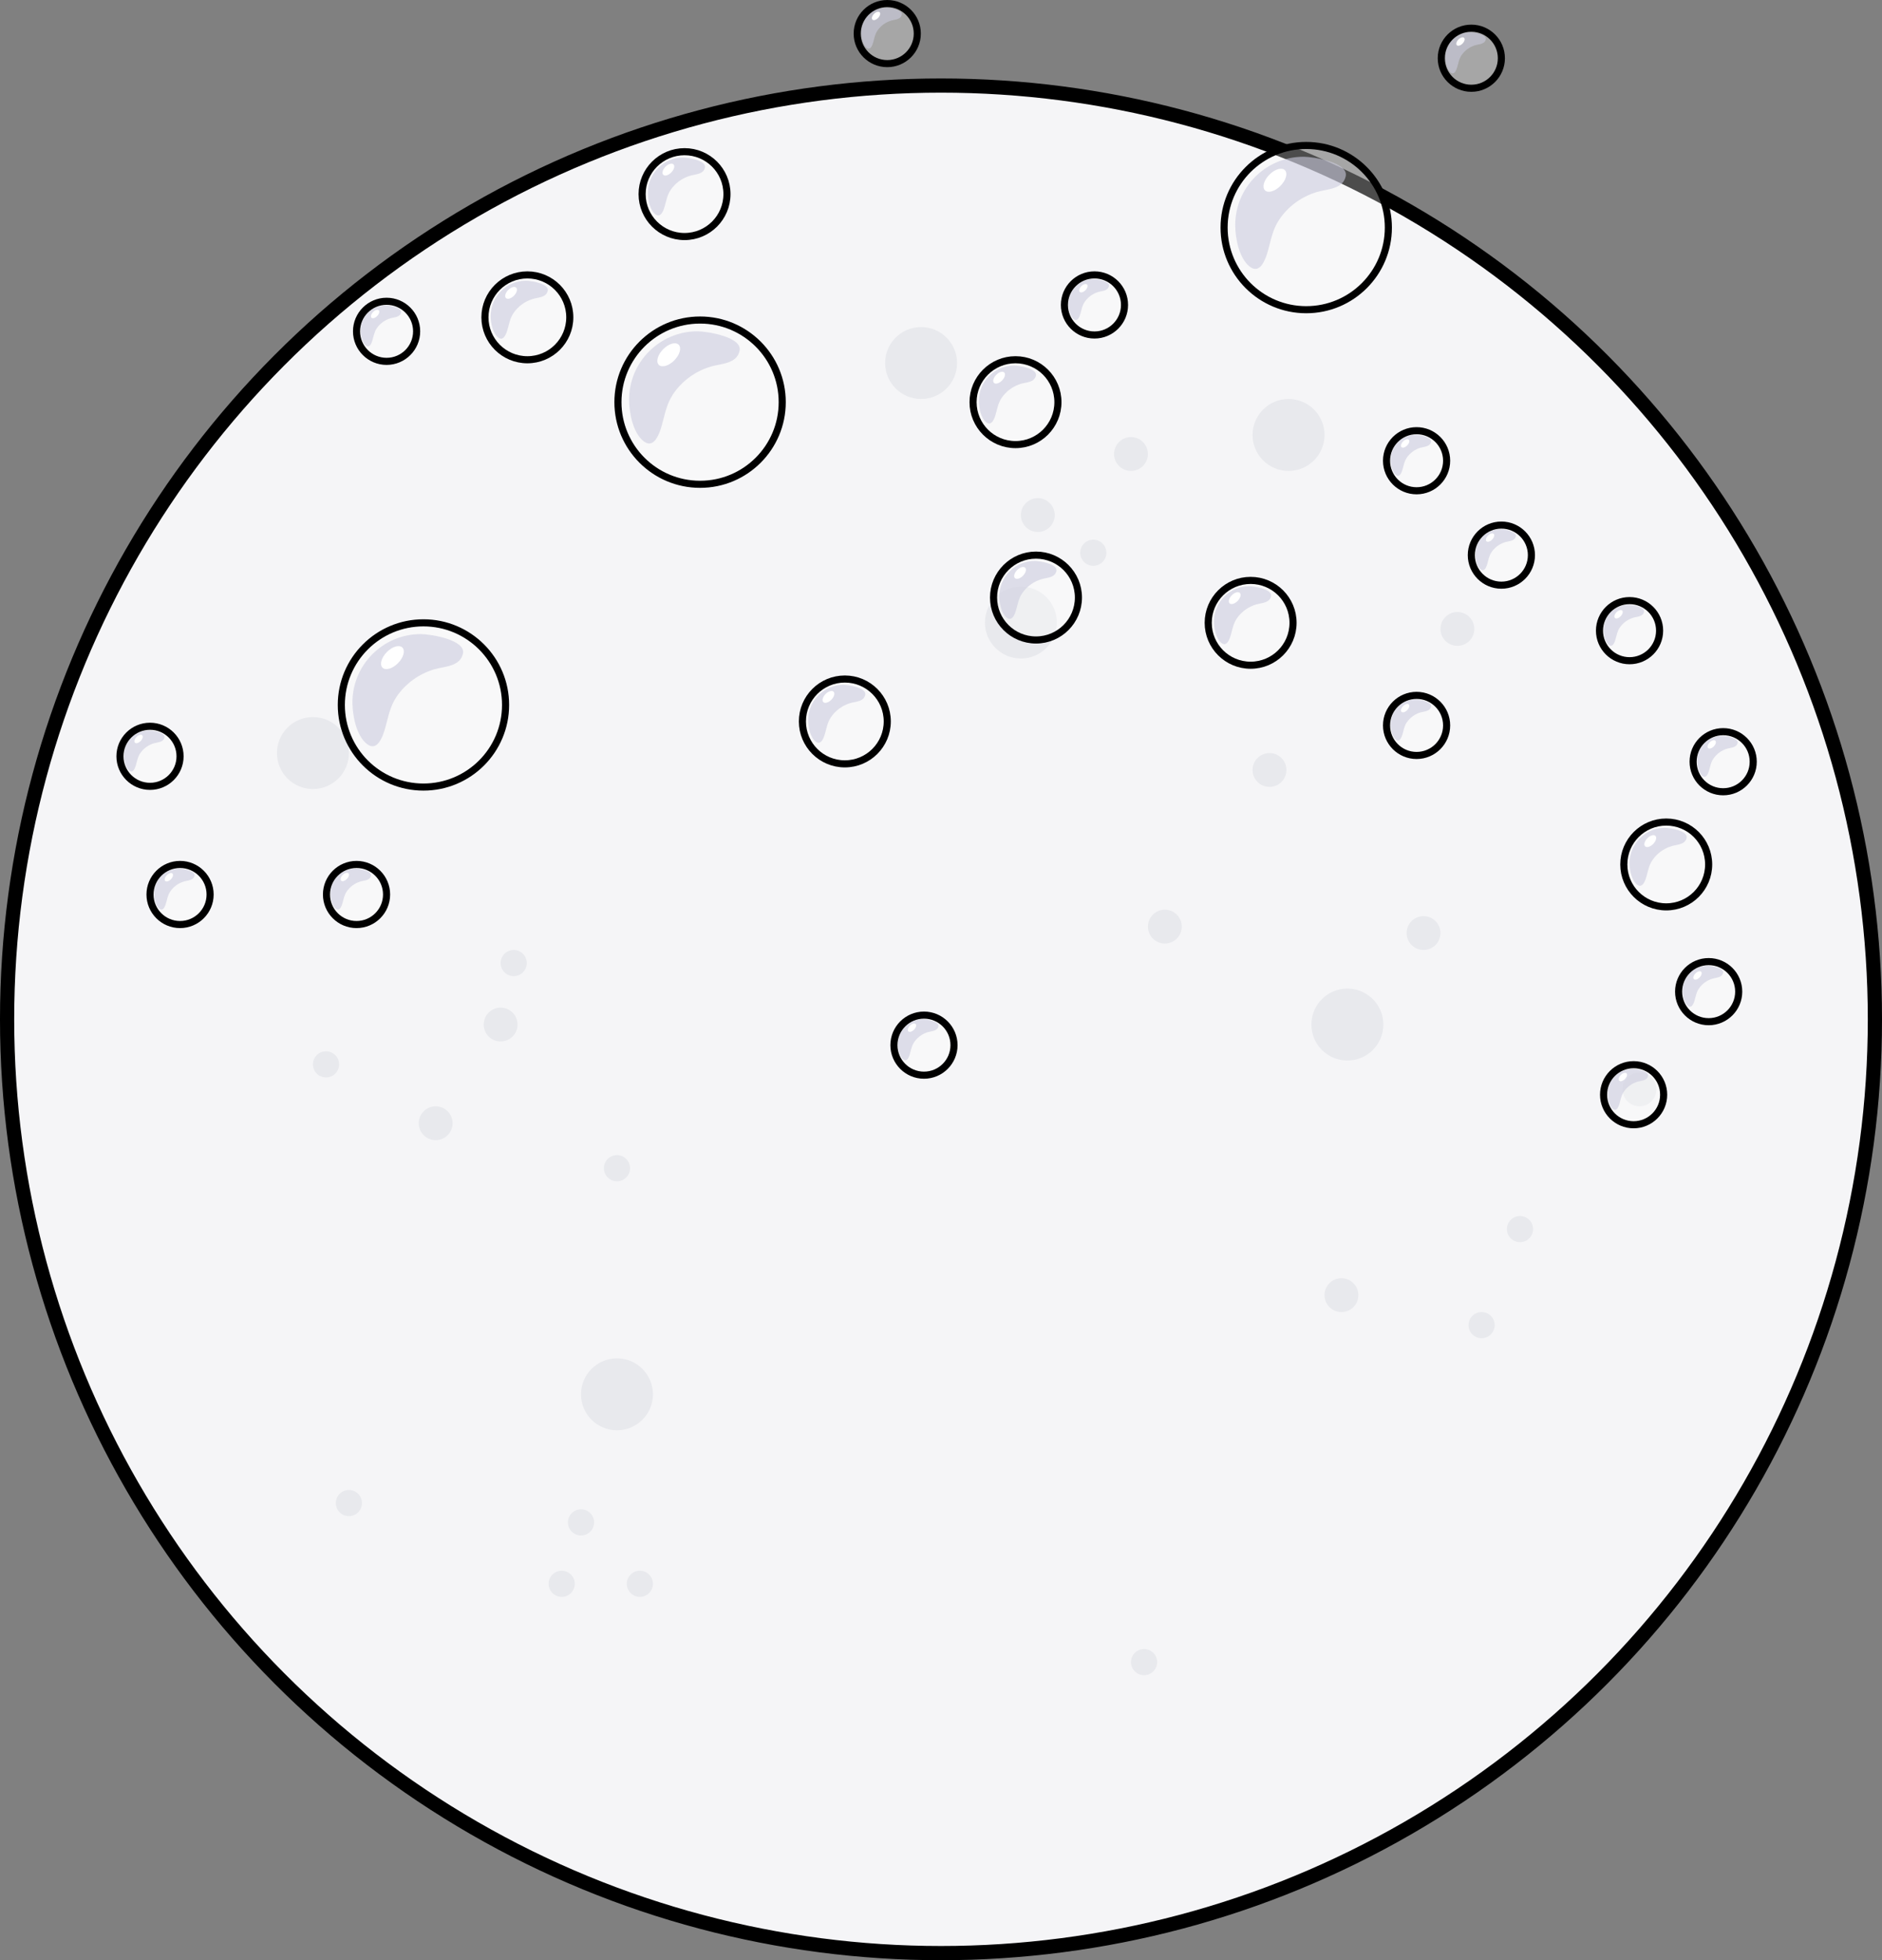 <?xml version="1.0" encoding="utf-8"?>
<!-- Generator: Adobe Illustrator 16.0.0, SVG Export Plug-In . SVG Version: 6.00 Build 0)  -->
<!DOCTYPE svg PUBLIC "-//W3C//DTD SVG 1.1//EN" "http://www.w3.org/Graphics/SVG/1.1/DTD/svg11.dtd">
<svg version="1.1" id="Layer_1" xmlns="http://www.w3.org/2000/svg" xmlns:xlink="http://www.w3.org/1999/xlink" x="0px" y="0px"
	 width="203.198px" height="211.671px" viewBox="0 0 203.198 211.671" enable-background="new 0 0 203.198 211.671"
	 xml:space="preserve">
<rect x="0" y="0" width="203.198" height="211.671" fill="#808080" stroke="none"/>
<g>
	<g>
		<g>
			<circle fill="#F5F5F7" cx="101.599" cy="110.073" r="100.833"/>
			
				<circle fill="none" stroke="#000000" stroke-width="1.533" stroke-linecap="round" stroke-linejoin="round" stroke-miterlimit="10" cx="101.599" cy="110.073" r="100.833"/>
		</g>
		<g>
			<circle fill="#E8E9ED" cx="139.123" cy="46.97" r="3.885"/>
			<circle fill="#E8E9ED" cx="110.225" cy="67.227" r="3.883"/>
			<circle fill="#E8E9ED" cx="99.45" cy="39.202" r="3.884"/>
			<circle fill="#E8E9ED" cx="33.787" cy="81.318" r="3.885"/>
			<circle fill="#E8E9ED" cx="66.614" cy="150.566" r="3.884"/>
			<circle fill="#E8E9ED" cx="145.475" cy="110.637" r="3.885"/>
			<circle fill="#E8E9ED" cx="153.698" cy="100.756" r="1.827"/>
			<circle fill="#E8E9ED" cx="35.199" cy="114.937" r="1.413"/>
			<circle fill="#E8E9ED" cx="66.614" cy="126.148" r="1.413"/>
			<circle fill="#E8E9ED" cx="37.67" cy="162.308" r="1.412"/>
			<path fill="#E8E9ED" d="M70.498,171.029c0,0.779-0.632,1.412-1.414,1.412c-0.777,0-1.411-0.633-1.411-1.412
				c0-0.781,0.634-1.414,1.411-1.414C69.866,169.615,70.498,170.248,70.498,171.029z"/>
			<circle fill="#E8E9ED" cx="62.731" cy="164.396" r="1.414"/>
			<circle fill="#E8E9ED" cx="60.645" cy="171.029" r="1.412"/>
			<circle fill="#E8E9ED" cx="123.524" cy="179.484" r="1.413"/>
			<circle fill="#E8E9ED" cx="164.113" cy="132.724" r="1.413"/>
			<circle fill="#E8E9ED" cx="159.968" cy="143.096" r="1.413"/>
			<circle fill="#E8E9ED" cx="137.066" cy="83.146" r="1.828"/>
			<path fill="#E8E9ED" d="M55.88,110.637c0,1.011-0.819,1.827-1.828,1.827c-1.007,0-1.828-0.816-1.828-1.827
				c0-1.01,0.821-1.827,1.828-1.827C55.061,108.81,55.88,109.627,55.88,110.637z"/>
			<circle fill="#E8E9ED" cx="47.038" cy="121.292" r="1.827"/>
			<circle fill="#E8E9ED" cx="157.353" cy="67.916" r="1.827"/>
			<circle fill="#E8E9ED" cx="177.013" cy="117.637" r="1.828"/>
			<circle fill="#E8E9ED" cx="144.834" cy="139.857" r="1.827"/>
			<circle fill="#E8E9ED" cx="125.767" cy="100.061" r="1.827"/>
			<circle fill="#E8E9ED" cx="112.051" cy="55.619" r="1.828"/>
			<circle fill="#E8E9ED" cx="122.112" cy="49.026" r="1.828"/>
			<path fill="#E8E9ED" d="M119.455,59.688c0,0.781-0.632,1.413-1.414,1.413c-0.777,0-1.412-0.632-1.412-1.413
				s0.635-1.413,1.412-1.413C118.823,58.275,119.455,58.908,119.455,59.688z"/>
			<path fill="#E8E9ED" d="M56.877,103.997c0,0.78-0.632,1.413-1.414,1.413c-0.777,0-1.411-0.632-1.411-1.413
				c0-0.781,0.634-1.413,1.411-1.413C56.245,102.583,56.877,103.215,56.877,103.997z"/>
		</g>
	</g>
	<g>
		<g>
			<g>
				<circle opacity="0.3" fill="#FFFFFF" cx="75.587" cy="43.428" r="8.869"/>
				<path opacity="0.6" fill="#CCCCDE" d="M71.24,46.598c0.081-0.218,0.145-0.43,0.197-0.608c0.357-1.232,0.504-2.336,1.244-3.437
					c0.967-1.435,2.442-2.499,4.104-2.978c1.111-0.322,2.756-0.283,3.066-1.688c0.333-1.499-3.523-2.109-4.548-2.109
					c-4.075,0-7.382,3.306-7.382,7.383c0,1.356,0.406,3.566,1.554,4.472C70.377,48.348,70.928,47.433,71.24,46.598z"/>
				
					<circle fill="none" stroke="#000000" stroke-width="0.766" stroke-linecap="round" stroke-linejoin="round" stroke-miterlimit="10" cx="75.587" cy="43.428" r="8.869"/>
			</g>
			
				<ellipse transform="matrix(0.713 0.701 -0.701 0.713 47.58 -39.628)" fill="#FFFFFF" cx="72.208" cy="38.319" rx="0.85" ry="1.529"/>
		</g>
		<g>
			<g>
				<circle opacity="0.3" fill="#FFFFFF" cx="45.719" cy="76.124" r="8.867"/>
				<path opacity="0.6" fill="#CCCCDE" d="M41.369,79.294c0.084-0.219,0.146-0.432,0.201-0.609c0.355-1.231,0.503-2.335,1.242-3.437
					c0.966-1.435,2.443-2.498,4.103-2.978c1.114-0.322,2.755-0.282,3.069-1.688c0.33-1.499-3.524-2.109-4.549-2.109
					c-4.078,0-7.384,3.306-7.384,7.383c0,1.356,0.407,3.566,1.554,4.472C40.507,81.042,41.059,80.128,41.369,79.294z"/>
				
					<circle fill="none" stroke="#000000" stroke-width="0.766" stroke-linecap="round" stroke-linejoin="round" stroke-miterlimit="10" cx="45.719" cy="76.124" r="8.867"/>
			</g>
			
				<ellipse transform="matrix(0.713 0.701 -0.701 0.713 61.964 -9.3)" fill="#FFFFFF" cx="42.338" cy="71.014" rx="0.85" ry="1.528"/>
		</g>
		<g>
			<g>
				<circle opacity="0.3" fill="#FFFFFF" cx="141.032" cy="24.576" r="8.868"/>
				<path opacity="0.6" fill="#CCCCDE" d="M136.684,27.746c0.082-0.218,0.146-0.431,0.198-0.608
					c0.357-1.232,0.503-2.336,1.245-3.437c0.965-1.435,2.441-2.499,4.102-2.978c1.113-0.323,2.756-0.283,3.067-1.688
					c0.332-1.499-3.524-2.109-4.547-2.109c-4.077,0-7.383,3.306-7.383,7.383c0,1.356,0.405,3.566,1.553,4.472
					C135.822,29.496,136.373,28.581,136.684,27.746z"/>
				
					<circle fill="none" stroke="#000000" stroke-width="0.766" stroke-linecap="round" stroke-linejoin="round" stroke-miterlimit="10" cx="141.032" cy="24.576" r="8.868"/>
			</g>
			<path fill="#FFFFFF" d="M138.256,20.063c-0.59,0.602-1.342,0.823-1.677,0.494c-0.335-0.331-0.126-1.085,0.468-1.687
				c0.591-0.604,1.342-0.825,1.678-0.496S138.852,19.46,138.256,20.063z"/>
		</g>
		<g>
			<g>
				<circle opacity="0.3" fill="#FFFFFF" cx="91.216" cy="77.905" r="4.581"/>
				<path opacity="0.6" fill="#CCCCDE" d="M88.97,79.542c0.042-0.113,0.075-0.223,0.103-0.314c0.186-0.636,0.26-1.206,0.643-1.775
					c0.498-0.741,1.262-1.291,2.117-1.539c0.576-0.166,1.426-0.146,1.584-0.872c0.174-0.774-1.817-1.089-2.348-1.089
					c-2.105,0-3.814,1.708-3.814,3.814c0,0.7,0.213,1.841,0.805,2.309C88.523,80.446,88.809,79.974,88.97,79.542z"/>
				
					<circle fill="none" stroke="#000000" stroke-width="0.766" stroke-linecap="round" stroke-linejoin="round" stroke-miterlimit="10" cx="91.216" cy="77.905" r="4.581"/>
			</g>
			
				<ellipse transform="matrix(0.713 0.701 -0.701 0.713 78.418 -41.127)" fill="#FFFFFF" cx="89.468" cy="75.266" rx="0.439" ry="0.789"/>
		</g>
		<g>
			<g>
				<circle opacity="0.3" fill="#FFFFFF" cx="109.642" cy="43.428" r="4.582"/>
				<path opacity="0.6" fill="#CCCCDE" d="M107.396,45.066c0.042-0.113,0.075-0.223,0.102-0.314
					c0.186-0.636,0.262-1.206,0.645-1.776c0.497-0.74,1.26-1.29,2.117-1.537c0.576-0.167,1.425-0.146,1.585-0.873
					c0.173-0.773-1.819-1.089-2.349-1.089c-2.107,0-3.813,1.708-3.813,3.814c0,0.701,0.211,1.842,0.802,2.311
					C106.951,45.969,107.234,45.497,107.396,45.066z"/>
				
					<circle fill="none" stroke="#000000" stroke-width="0.766" stroke-linecap="round" stroke-linejoin="round" stroke-miterlimit="10" cx="109.642" cy="43.428" r="4.582"/>
			</g>
			
				<ellipse transform="matrix(0.713 0.701 -0.701 0.713 59.536 -63.932)" fill="#FFFFFF" cx="107.895" cy="40.789" rx="0.439" ry="0.789"/>
		</g>
		<g>
			<g>
				<circle opacity="0.3" fill="#FFFFFF" cx="152.947" cy="78.335" r="3.244"/>
				<path opacity="0.6" fill="#CCCCDE" d="M151.357,79.495c0.029-0.08,0.053-0.158,0.072-0.222c0.13-0.451,0.184-0.854,0.455-1.257
					c0.352-0.524,0.893-0.914,1.498-1.089c0.41-0.118,1.01-0.104,1.125-0.618c0.121-0.548-1.289-0.771-1.664-0.771
					c-1.494,0-2.7,1.21-2.7,2.701c0,0.496,0.149,1.304,0.569,1.636C151.041,80.135,151.244,79.801,151.357,79.495z"/>
				
					<circle fill="none" stroke="#000000" stroke-width="0.766" stroke-linecap="round" stroke-linejoin="round" stroke-miterlimit="10" cx="152.947" cy="78.335" r="3.244"/>
			</g>
			<path fill="#FFFFFF" d="M151.933,76.685c-0.218,0.22-0.491,0.301-0.612,0.181c-0.123-0.121-0.048-0.397,0.168-0.618
				c0.219-0.22,0.494-0.301,0.616-0.181C152.227,76.188,152.149,76.464,151.933,76.685z"/>
		</g>
		<g>
			<g>
				<circle opacity="0.3" fill="#FFFFFF" cx="184.483" cy="107.083" r="3.244"/>
				<path opacity="0.6" fill="#CCCCDE" d="M182.893,108.242c0.029-0.08,0.053-0.158,0.071-0.223c0.132-0.45,0.186-0.854,0.455-1.256
					c0.354-0.525,0.893-0.915,1.501-1.089c0.408-0.119,1.008-0.104,1.122-0.619c0.123-0.547-1.289-0.771-1.665-0.771
					c-1.49,0-2.701,1.21-2.701,2.702c0,0.494,0.152,1.305,0.571,1.636C182.578,108.882,182.778,108.547,182.893,108.242z"/>
				
					<circle fill="none" stroke="#000000" stroke-width="0.766" stroke-linecap="round" stroke-linejoin="round" stroke-miterlimit="10" cx="184.483" cy="107.083" r="3.244"/>
			</g>
			
				<ellipse transform="matrix(0.713 0.702 -0.702 0.713 126.486 -98.323)" fill="#FFFFFF" cx="183.245" cy="105.214" rx="0.311" ry="0.558"/>
		</g>
		<g>
			<g>
				<circle opacity="0.3" fill="#FFFFFF" cx="162.102" cy="59.946" r="3.244"/>
				<path opacity="0.6" fill="#CCCCDE" d="M160.512,61.105c0.027-0.079,0.053-0.158,0.071-0.222
					c0.132-0.451,0.185-0.854,0.456-1.257c0.352-0.525,0.892-0.914,1.501-1.089c0.407-0.118,1.006-0.103,1.121-0.618
					c0.122-0.547-1.289-0.771-1.663-0.771c-1.492,0-2.701,1.209-2.701,2.701c0,0.497,0.15,1.305,0.568,1.637
					C160.195,61.746,160.398,61.411,160.512,61.105z"/>
				
					<circle fill="none" stroke="#000000" stroke-width="0.766" stroke-linecap="round" stroke-linejoin="round" stroke-miterlimit="10" cx="162.102" cy="59.946" r="3.244"/>
			</g>
			
				<ellipse transform="matrix(0.713 0.701 -0.701 0.713 86.897 -96.127)" fill="#FFFFFF" cx="160.864" cy="58.078" rx="0.311" ry="0.558"/>
		</g>
		<g>
			<g>
				<circle opacity="0.3" fill="#FFFFFF" cx="186.049" cy="82.254" r="3.245"/>
				<path opacity="0.6" fill="#CCCCDE" d="M184.459,83.412c0.029-0.079,0.053-0.157,0.07-0.221c0.134-0.452,0.187-0.855,0.459-1.258
					c0.35-0.524,0.891-0.913,1.498-1.089c0.409-0.118,1.008-0.103,1.123-0.617c0.121-0.548-1.289-0.772-1.663-0.772
					c-1.494,0-2.7,1.21-2.7,2.701c0,0.497,0.148,1.305,0.568,1.637C184.144,84.053,184.346,83.718,184.459,83.412z"/>
				
					<circle fill="none" stroke="#000000" stroke-width="0.766" stroke-linecap="round" stroke-linejoin="round" stroke-miterlimit="10" cx="186.049" cy="82.254" r="3.245"/>
			</g>
			<path fill="#FFFFFF" d="M185.035,80.603c-0.217,0.219-0.492,0.301-0.613,0.18c-0.123-0.121-0.047-0.396,0.168-0.617
				c0.219-0.221,0.494-0.302,0.617-0.181C185.328,80.105,185.252,80.381,185.035,80.603z"/>
		</g>
		<g>
			<g>
				<circle opacity="0.3" fill="#FFFFFF" cx="16.197" cy="81.67" r="3.244"/>
				<path opacity="0.6" fill="#CCCCDE" d="M14.606,82.83c0.03-0.08,0.054-0.158,0.071-0.223c0.133-0.451,0.186-0.854,0.457-1.257
					c0.352-0.525,0.893-0.914,1.5-1.089c0.408-0.118,1.008-0.103,1.121-0.617c0.123-0.548-1.287-0.772-1.661-0.772
					c-1.494,0-2.702,1.209-2.702,2.701c0,0.497,0.15,1.305,0.57,1.637C14.292,83.469,14.494,83.135,14.606,82.83z"/>
				
					<circle fill="none" stroke="#000000" stroke-width="0.766" stroke-linecap="round" stroke-linejoin="round" stroke-miterlimit="10" cx="16.197" cy="81.67" r="3.244"/>
			</g>
			<path fill="#FFFFFF" d="M15.183,80.02c-0.217,0.22-0.493,0.301-0.612,0.181c-0.124-0.122-0.048-0.397,0.168-0.618
				c0.219-0.221,0.494-0.302,0.617-0.182C15.477,79.523,15.4,79.798,15.183,80.02z"/>
		</g>
		<g>
			<g>
				<circle opacity="0.3" fill="#FFFFFF" cx="19.441" cy="96.593" r="3.244"/>
				<path opacity="0.6" fill="#CCCCDE" d="M17.852,97.752c0.029-0.08,0.051-0.158,0.072-0.222c0.132-0.452,0.185-0.854,0.455-1.257
					c0.352-0.525,0.893-0.914,1.5-1.09c0.408-0.119,1.008-0.104,1.123-0.618c0.12-0.547-1.291-0.771-1.664-0.771
					c-1.492,0-2.701,1.209-2.701,2.701c0,0.497,0.149,1.305,0.568,1.636C17.535,98.392,17.738,98.058,17.852,97.752z"/>
				
					<circle fill="none" stroke="#000000" stroke-width="0.766" stroke-linecap="round" stroke-linejoin="round" stroke-miterlimit="10" cx="19.441" cy="96.593" r="3.244"/>
			</g>
			
				<ellipse transform="matrix(0.715 0.699 -0.699 0.715 71.424 14.276)" fill="#FFFFFF" cx="18.205" cy="94.724" rx="0.311" ry="0.559"/>
		</g>
		<g>
			<g>
				<circle opacity="0.3" fill="#FFFFFF" cx="41.739" cy="35.778" r="3.244"/>
				<path opacity="0.6" fill="#CCCCDE" d="M40.148,36.938c0.029-0.08,0.053-0.158,0.071-0.223c0.132-0.451,0.186-0.854,0.456-1.257
					c0.352-0.525,0.891-0.914,1.499-1.09c0.41-0.118,1.009-0.103,1.123-0.618c0.122-0.548-1.289-0.771-1.662-0.771
					c-1.494,0-2.704,1.209-2.704,2.702c0,0.496,0.152,1.304,0.57,1.635C39.834,37.577,40.034,37.243,40.148,36.938z"/>
				
					<circle fill="none" stroke="#000000" stroke-width="0.766" stroke-linecap="round" stroke-linejoin="round" stroke-miterlimit="10" cx="41.739" cy="35.778" r="3.244"/>
			</g>
			<path fill="#FFFFFF" d="M40.723,34.128c-0.216,0.22-0.491,0.301-0.612,0.181c-0.124-0.121-0.046-0.397,0.169-0.617
				c0.217-0.221,0.492-0.302,0.617-0.181C41.016,33.631,40.941,33.906,40.723,34.128z"/>
		</g>
		<g>
			<g>
				<circle opacity="0.3" fill="#FFFFFF" cx="95.796" cy="3.627" r="3.243"/>
				<path opacity="0.6" fill="#CCCCDE" d="M94.207,4.787c0.028-0.08,0.053-0.157,0.072-0.222c0.129-0.451,0.182-0.854,0.455-1.257
					c0.352-0.525,0.892-0.914,1.5-1.089c0.406-0.119,1.008-0.104,1.123-0.618c0.119-0.548-1.291-0.772-1.666-0.772
					c-1.49,0-2.7,1.21-2.7,2.701c0,0.496,0.149,1.305,0.569,1.635C93.89,5.427,94.094,5.092,94.207,4.787z"/>
				
					<circle fill="none" stroke="#000000" stroke-width="0.766" stroke-linecap="round" stroke-linejoin="round" stroke-miterlimit="10" cx="95.796" cy="3.627" r="3.243"/>
			</g>
			
				<ellipse transform="matrix(0.714 0.7 -0.7 0.714 28.3 -65.727)" fill="#FFFFFF" cx="94.559" cy="1.759" rx="0.311" ry="0.558"/>
		</g>
		<g>
			<g>
				<circle opacity="0.3" fill="#FFFFFF" cx="158.858" cy="6.288" r="3.244"/>
				<path opacity="0.6" fill="#CCCCDE" d="M157.268,7.447c0.029-0.079,0.053-0.157,0.071-0.221c0.132-0.452,0.186-0.855,0.455-1.258
					c0.353-0.524,0.892-0.913,1.5-1.089c0.41-0.118,1.009-0.103,1.123-0.618c0.122-0.548-1.289-0.771-1.662-0.771
					c-1.494,0-2.702,1.209-2.702,2.701c0,0.496,0.15,1.304,0.568,1.635C156.953,8.087,157.153,7.752,157.268,7.447z"/>
				
					<circle fill="none" stroke="#000000" stroke-width="0.766" stroke-linecap="round" stroke-linejoin="round" stroke-miterlimit="10" cx="158.858" cy="6.288" r="3.244"/>
			</g>
			
				<ellipse transform="matrix(0.713 0.702 -0.702 0.713 48.404 -109.315)" fill="#FFFFFF" cx="157.62" cy="4.419" rx="0.311" ry="0.558"/>
		</g>
		<g>
			<g>
				<circle opacity="0.3" fill="#FFFFFF" cx="152.947" cy="49.753" r="3.244"/>
				<path opacity="0.6" fill="#CCCCDE" d="M151.357,50.912c0.029-0.08,0.053-0.158,0.072-0.222c0.13-0.452,0.184-0.854,0.455-1.257
					c0.352-0.525,0.893-0.914,1.498-1.09c0.41-0.119,1.01-0.104,1.125-0.618c0.121-0.548-1.289-0.772-1.664-0.772
					c-1.494,0-2.7,1.21-2.7,2.702c0,0.496,0.149,1.304,0.569,1.636C151.041,51.552,151.244,51.218,151.357,50.912z"/>
				
					<circle fill="none" stroke="#000000" stroke-width="0.766" stroke-linecap="round" stroke-linejoin="round" stroke-miterlimit="10" cx="152.947" cy="49.753" r="3.244"/>
			</g>
			<path fill="#FFFFFF" d="M151.933,48.102c-0.218,0.22-0.491,0.301-0.612,0.181c-0.123-0.121-0.048-0.397,0.168-0.618
				c0.219-0.221,0.494-0.301,0.616-0.181C152.227,47.605,152.149,47.88,151.933,48.102z"/>
		</g>
		<g>
			<g>
				<circle opacity="0.3" fill="#FFFFFF" cx="175.941" cy="68.102" r="3.245"/>
				<path opacity="0.6" fill="#CCCCDE" d="M174.353,69.261c0.028-0.08,0.052-0.158,0.071-0.223c0.133-0.45,0.185-0.853,0.455-1.256
					c0.351-0.525,0.893-0.915,1.5-1.09c0.408-0.118,1.008-0.104,1.123-0.618c0.121-0.548-1.29-0.772-1.664-0.772
					c-1.492,0-2.701,1.21-2.701,2.701c0,0.496,0.15,1.305,0.568,1.636C174.035,69.9,174.238,69.567,174.353,69.261z"/>
				
					<circle fill="none" stroke="#000000" stroke-width="0.766" stroke-linecap="round" stroke-linejoin="round" stroke-miterlimit="10" cx="175.941" cy="68.102" r="3.245"/>
			</g>
			
				<ellipse transform="matrix(0.713 0.702 -0.702 0.713 96.683 -103.536)" fill="#FFFFFF" cx="174.706" cy="66.233" rx="0.311" ry="0.56"/>
		</g>
		<g>
			<g>
				<circle opacity="0.3" fill="#FFFFFF" cx="99.761" cy="112.861" r="3.243"/>
				<path opacity="0.6" fill="#CCCCDE" d="M98.172,114.02c0.029-0.079,0.053-0.157,0.071-0.222c0.132-0.451,0.186-0.854,0.455-1.258
					c0.354-0.523,0.893-0.914,1.5-1.089c0.409-0.118,1.009-0.104,1.123-0.618c0.121-0.547-1.29-0.771-1.663-0.771
					c-1.492,0-2.703,1.21-2.703,2.701c0,0.496,0.15,1.305,0.569,1.636C97.854,114.66,98.058,114.326,98.172,114.02z"/>
				
					<circle fill="none" stroke="#000000" stroke-width="0.766" stroke-linecap="round" stroke-linejoin="round" stroke-miterlimit="10" cx="99.761" cy="112.861" r="3.243"/>
			</g>
			
				<ellipse transform="matrix(0.713 0.701 -0.701 0.713 106.024 -37.231)" fill="#FFFFFF" cx="98.524" cy="110.993" rx="0.311" ry="0.559"/>
		</g>
		<g>
			<g>
				<circle opacity="0.3" fill="#FFFFFF" cx="176.38" cy="118.214" r="3.243"/>
				<path opacity="0.6" fill="#CCCCDE" d="M174.789,119.373c0.03-0.08,0.055-0.157,0.072-0.222c0.132-0.452,0.186-0.854,0.457-1.257
					c0.352-0.525,0.891-0.914,1.5-1.09c0.408-0.119,1.008-0.104,1.121-0.617c0.123-0.549-1.287-0.771-1.662-0.771
					c-1.494,0-2.702,1.209-2.702,2.701c0,0.495,0.149,1.304,0.569,1.635C174.475,120.013,174.676,119.677,174.789,119.373z"/>
				
					<circle fill="none" stroke="#000000" stroke-width="0.766" stroke-linecap="round" stroke-linejoin="round" stroke-miterlimit="10" cx="176.38" cy="118.214" r="3.243"/>
			</g>
			
				<ellipse transform="matrix(0.712 0.702 -0.702 0.712 132.193 -89.487)" fill="#FFFFFF" cx="175.143" cy="116.345" rx="0.311" ry="0.559"/>
		</g>
		<g>
			<g>
				<circle opacity="0.3" fill="#FFFFFF" cx="38.494" cy="96.593" r="3.244"/>
				<path opacity="0.6" fill="#CCCCDE" d="M36.904,97.752c0.031-0.08,0.055-0.158,0.072-0.222c0.132-0.452,0.186-0.854,0.455-1.257
					c0.354-0.525,0.893-0.914,1.5-1.09c0.408-0.119,1.008-0.104,1.123-0.618c0.121-0.547-1.291-0.771-1.664-0.771
					c-1.492,0-2.701,1.209-2.701,2.701c0,0.497,0.149,1.305,0.568,1.636C36.588,98.392,36.791,98.058,36.904,97.752z"/>
				
					<circle fill="none" stroke="#000000" stroke-width="0.766" stroke-linecap="round" stroke-linejoin="round" stroke-miterlimit="10" cx="38.494" cy="96.593" r="3.244"/>
			</g>
			
				<ellipse transform="matrix(0.713 0.701 -0.701 0.713 77.062 1.041)" fill="#FFFFFF" cx="37.259" cy="94.724" rx="0.311" ry="0.56"/>
		</g>
		<g>
			<g>
				<circle opacity="0.3" fill="#FFFFFF" cx="118.169" cy="32.93" r="3.244"/>
				<path opacity="0.6" fill="#CCCCDE" d="M116.58,34.09c0.029-0.08,0.055-0.158,0.072-0.223c0.131-0.451,0.186-0.854,0.455-1.257
					c0.354-0.525,0.893-0.914,1.5-1.089c0.407-0.118,1.008-0.103,1.123-0.618c0.121-0.548-1.291-0.771-1.665-0.771
					c-1.491,0-2.7,1.209-2.7,2.701c0,0.497,0.148,1.305,0.568,1.636C116.264,34.729,116.467,34.395,116.58,34.09z"/>
				
					<circle fill="none" stroke="#000000" stroke-width="0.766" stroke-linecap="round" stroke-linejoin="round" stroke-miterlimit="10" cx="118.169" cy="32.93" r="3.244"/>
			</g>
			
				<ellipse transform="matrix(0.713 0.702 -0.702 0.713 55.402 -73.112)" fill="#FFFFFF" cx="116.934" cy="31.062" rx="0.311" ry="0.56"/>
		</g>
		<g>
			<g>
				<circle opacity="0.3" fill="#FFFFFF" cx="135.029" cy="67.255" r="4.58"/>
				<path opacity="0.6" fill="#CCCCDE" d="M132.784,68.893c0.042-0.112,0.076-0.223,0.103-0.314
					c0.184-0.636,0.262-1.207,0.641-1.776c0.501-0.741,1.263-1.29,2.121-1.537c0.574-0.167,1.422-0.146,1.584-0.873
					c0.17-0.773-1.82-1.089-2.348-1.089c-2.108,0-3.814,1.707-3.814,3.813c0,0.701,0.209,1.842,0.802,2.311
					C132.338,69.796,132.623,69.324,132.784,68.893z"/>
				
					<circle fill="none" stroke="#000000" stroke-width="0.766" stroke-linecap="round" stroke-linejoin="round" stroke-miterlimit="10" cx="135.029" cy="67.255" r="4.58"/>
			</g>
			
				<ellipse transform="matrix(0.713 0.701 -0.701 0.713 83.574 -74.915)" fill="#FFFFFF" cx="133.284" cy="64.616" rx="0.439" ry="0.789"/>
		</g>
		<g>
			<g>
				<circle opacity="0.3" fill="#FFFFFF" cx="179.902" cy="93.349" r="4.58"/>
				<path opacity="0.6" fill="#CCCCDE" d="M177.655,94.986c0.042-0.113,0.075-0.223,0.103-0.314
					c0.186-0.637,0.263-1.207,0.645-1.775c0.497-0.741,1.259-1.291,2.118-1.538c0.575-0.168,1.423-0.147,1.584-0.873
					c0.171-0.774-1.82-1.089-2.349-1.089c-2.107,0-3.813,1.707-3.813,3.814c0,0.7,0.21,1.841,0.802,2.31
					C177.211,95.89,177.496,95.417,177.655,94.986z"/>
				
					<circle fill="none" stroke="#000000" stroke-width="0.766" stroke-linecap="round" stroke-linejoin="round" stroke-miterlimit="10" cx="179.902" cy="93.349" r="4.58"/>
			</g>
			
				<ellipse transform="matrix(0.713 0.702 -0.702 0.713 114.83 -98.915)" fill="#FFFFFF" cx="178.157" cy="90.71" rx="0.439" ry="0.791"/>
		</g>
		<g>
			<g>
				<circle opacity="0.3" fill="#FFFFFF" cx="56.939" cy="34.267" r="4.581"/>
				<path opacity="0.6" fill="#CCCCDE" d="M54.693,35.904c0.041-0.112,0.076-0.223,0.103-0.314c0.186-0.636,0.261-1.206,0.644-1.775
					c0.497-0.741,1.26-1.291,2.117-1.538c0.574-0.167,1.422-0.146,1.584-0.873c0.172-0.773-1.818-1.089-2.348-1.089
					c-2.107,0-3.814,1.708-3.814,3.813c0,0.701,0.211,1.843,0.803,2.311C54.248,36.808,54.532,36.336,54.693,35.904z"/>
				
					<circle fill="none" stroke="#000000" stroke-width="0.766" stroke-linecap="round" stroke-linejoin="round" stroke-miterlimit="10" cx="56.939" cy="34.267" r="4.581"/>
			</g>
			
				<ellipse transform="matrix(0.713 0.701 -0.701 0.713 37.999 -29.617)" fill="#FFFFFF" cx="55.193" cy="31.628" rx="0.439" ry="0.789"/>
		</g>
		<g>
			<g>
				<circle opacity="0.3" fill="#FFFFFF" cx="73.909" cy="20.962" r="4.581"/>
				<path opacity="0.6" fill="#CCCCDE" d="M71.662,22.6c0.043-0.113,0.077-0.222,0.104-0.313c0.186-0.637,0.261-1.207,0.643-1.776
					c0.498-0.741,1.261-1.291,2.12-1.538c0.575-0.167,1.423-0.146,1.584-0.872c0.171-0.773-1.82-1.089-2.349-1.089
					c-2.107,0-3.813,1.708-3.813,3.814c0,0.7,0.21,1.842,0.802,2.31C71.219,23.503,71.502,23.031,71.662,22.6z"/>
				
					<circle fill="none" stroke="#000000" stroke-width="0.766" stroke-linecap="round" stroke-linejoin="round" stroke-miterlimit="10" cx="73.909" cy="20.962" r="4.581"/>
			</g>
			
				<ellipse transform="matrix(0.714 0.7 -0.7 0.714 33.466 -45.283)" fill="#FFFFFF" cx="72.163" cy="18.323" rx="0.44" ry="0.789"/>
		</g>
		<g>
			<g>
				<circle opacity="0.3" fill="#FFFFFF" cx="111.855" cy="64.527" r="4.582"/>
				<path opacity="0.6" fill="#CCCCDE" d="M109.609,66.164c0.042-0.112,0.075-0.221,0.102-0.313
					c0.186-0.636,0.261-1.206,0.645-1.775c0.496-0.741,1.26-1.291,2.117-1.538c0.576-0.167,1.425-0.146,1.585-0.872
					c0.173-0.774-1.819-1.09-2.349-1.09c-2.107,0-3.813,1.708-3.813,3.815c0,0.7,0.211,1.841,0.802,2.31
					C109.164,67.068,109.447,66.596,109.609,66.164z"/>
				
					<circle fill="none" stroke="#000000" stroke-width="0.766" stroke-linecap="round" stroke-linejoin="round" stroke-miterlimit="10" cx="111.855" cy="64.527" r="4.582"/>
			</g>
			
				<ellipse transform="matrix(0.713 0.701 -0.701 0.713 75.01 -59.447)" fill="#FFFFFF" cx="110.108" cy="61.888" rx="0.44" ry="0.789"/>
		</g>
	</g>
</g>
</svg>
